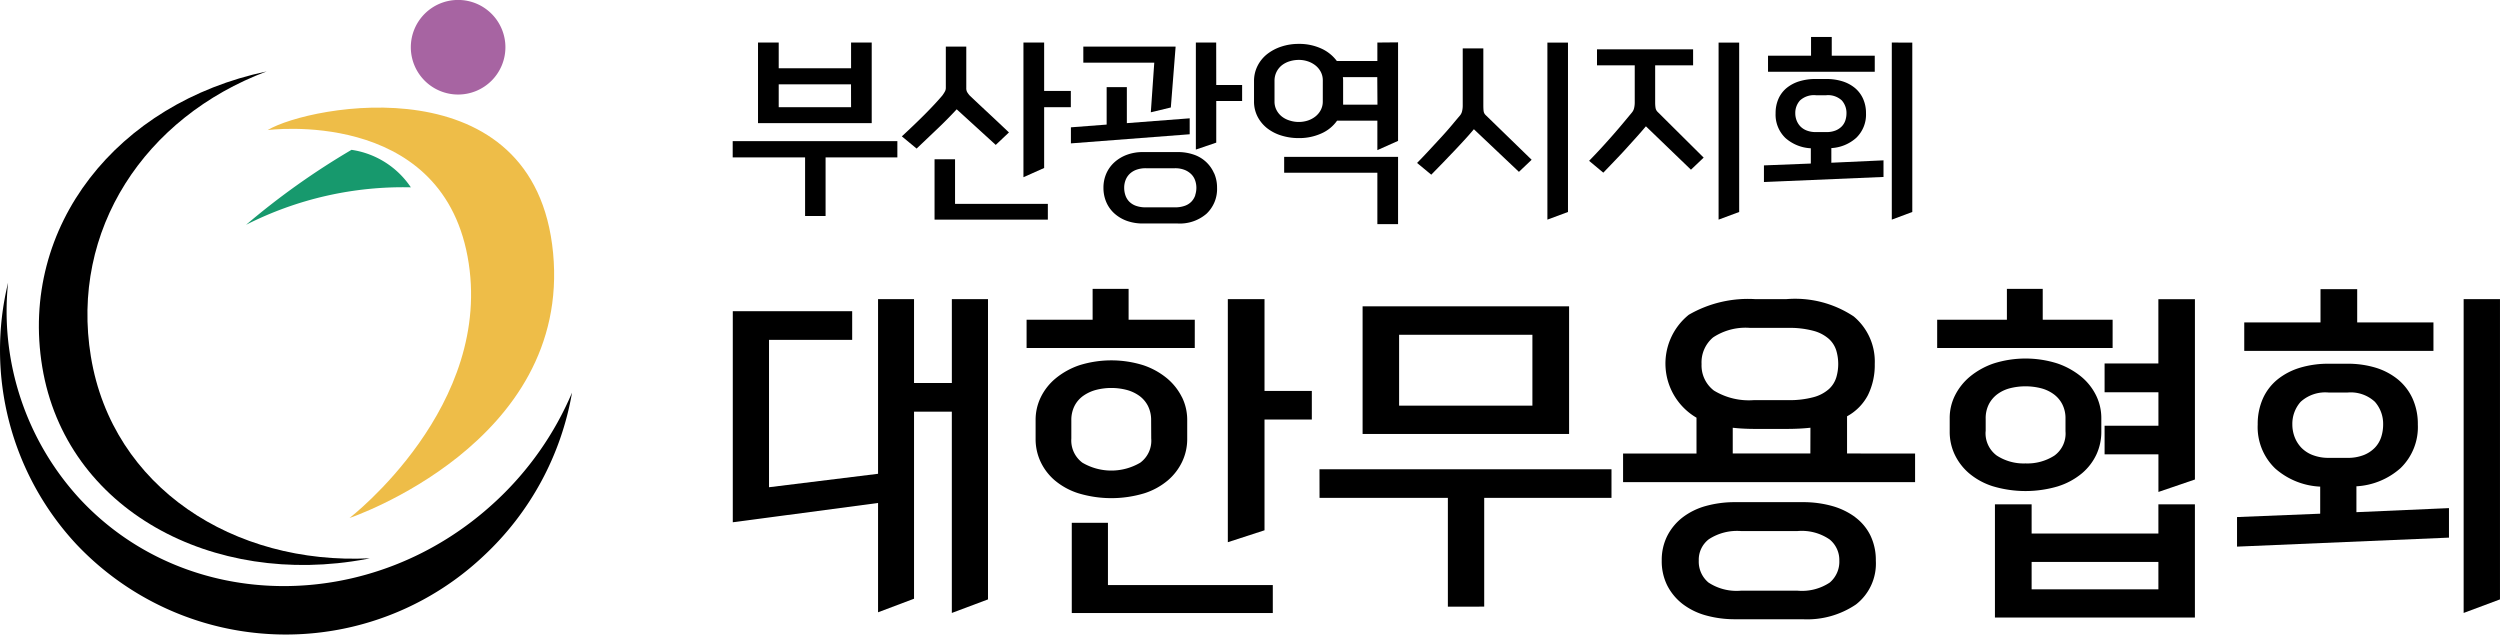 <svg xmlns="http://www.w3.org/2000/svg" width="135.271" height="34.333" viewBox="0 0 135.271 34.333"><g id="header_logo_w" transform="translate(-385.529 170)"><g id="&#xADF8;&#xB8F9;_5" transform="translate(385.529 -170)"><path d="M5.982,111.464C4.851,104.595,8.9,98.5,15.488,96.023,7.41,97.732,2.1,104.395,3.348,112.006c1.272,7.74,9.23,11.963,17.537,10.4.062-.012.124-.028.187-.04-7.355.367-13.923-3.828-15.089-10.9" transform="translate(-1.063 -92.158)"></path><path d="M26.824,125.061c-6.62,6.166-16.694,6.11-22.5-.124A14.982,14.982,0,0,1,.438,113.231a15.426,15.426,0,0,0,3.686,14.146,15.59,15.59,0,0,0,22.039.644h0a15.733,15.733,0,0,0,4.789-8.84,17.16,17.16,0,0,1-4.128,5.881" transform="translate(0 -97.937)"></path><path d="M21.8,100.186s9.321-1.238,10.82,6.843-6.388,14.146-6.388,14.146,11.993-4.04,11.015-14.339-13.166-8.019-15.447-6.65" transform="translate(-7.32 -93.147)" fill="#eebd48"></path><path d="M38.588,92.762A2.559,2.559,0,1,1,36.029,90.2a2.559,2.559,0,0,1,2.559,2.559" transform="translate(-11.241 -90.203)" fill="#a764a2"></path><path d="M25.753,102.41a4.684,4.684,0,0,1,3.209,2.029,18.763,18.763,0,0,0-8.916,2.028,40.361,40.361,0,0,1,5.706-4.057" transform="translate(-6.732 -94.303)" fill="#17996d"></path></g><g id="&#xADF8;&#xB8F9;_14" transform="translate(0 -0.494)"><g id="&#xADF8;&#xB8F9;_6" transform="translate(425.179 -153.876)"><path d="M71.553,108.459H69.507v-4.54H67.56v9.451l-5.9.727v-7.975h4.5v-1.549H59.7v11.42l7.86-1.044v5.915l1.947-.734V110.007h2.045V120.9l1.957-.734V103.918H71.553Z" transform="translate(-59.7 -103.364)"></path><path d="M94.005,125.264H92.048v4.882h10.877v-1.513H94.005Z" transform="translate(-73.706 -112.606)"></path><path d="M96.515,111.76a3.162,3.162,0,0,0-.811-1.026,4.018,4.018,0,0,0-1.283-.708,5.805,5.805,0,0,0-3.452,0,4.086,4.086,0,0,0-1.283.708,3.07,3.07,0,0,0-.811,1.027,2.793,2.793,0,0,0-.279,1.216v1.053a2.889,2.889,0,0,0,.26,1.2,3,3,0,0,0,.767,1.018,3.736,3.736,0,0,0,1.29.708,6.17,6.17,0,0,0,3.565,0,3.734,3.734,0,0,0,1.284-.708,3.053,3.053,0,0,0,.772-1.018,2.846,2.846,0,0,0,.265-1.206v-1.053a2.759,2.759,0,0,0-.284-1.216m-1.663,2.233a1.476,1.476,0,0,1-.595,1.313,3.087,3.087,0,0,1-3.128,0,1.5,1.5,0,0,1-.6-1.309v-.98a1.686,1.686,0,0,1,.169-.776,1.516,1.516,0,0,1,.461-.543,2.162,2.162,0,0,1,.684-.325,3.322,3.322,0,0,1,1.7,0,2.1,2.1,0,0,1,.679.325,1.551,1.551,0,0,1,.456.543,1.688,1.688,0,0,1,.169.776Z" transform="translate(-72.211 -105.895)"></path><path d="M108.924,103.919h-1.985v13.153l1.985-.645v-5.992h2.56v-1.549h-2.56Z" transform="translate(-80.153 -103.364)"></path><path d="M96.837,104.612H93.256v-1.671H91.309v1.671H87.736v1.53h9.1Z" transform="translate(-71.839 -102.941)"></path><path d="M115.69,121.705h6.944v5.884H124.6v-5.884h6.887v-1.549h-15.8Z" transform="translate(-83.942 -110.395)"></path><path d="M119.8,111.513h11.173v-6.906H119.8Zm9.188-1.532h-7.213v-3.835h7.213Z" transform="translate(-85.722 -103.662)"></path><path d="M156.773,112.273V110.26a2.77,2.77,0,0,0,1.129-1.144,3.671,3.671,0,0,0,.37-1.685,3.179,3.179,0,0,0-1.138-2.574,5.722,5.722,0,0,0-3.641-.937h-1.7a6.4,6.4,0,0,0-3.584.847,3.392,3.392,0,0,0,.418,5.569v1.938h-3.973v1.549h15.8v-1.549Zm-1.985,0h-4.2v-1.393c.176.02.359.036.546.045.217.012.439.018.663.018h1.7c.248,0,.489-.006.715-.018.2-.01.391-.026.58-.046Zm1.4-4.109a1.418,1.418,0,0,1-.392.619,2.048,2.048,0,0,1-.822.438,4.954,4.954,0,0,1-1.407.164h-1.824a3.633,3.633,0,0,1-2.173-.517,1.709,1.709,0,0,1-.669-1.437,1.762,1.762,0,0,1,.624-1.439,3.174,3.174,0,0,1,2.008-.515h2.035a4.953,4.953,0,0,1,1.407.164,2.048,2.048,0,0,1,.822.438,1.42,1.42,0,0,1,.392.618,2.574,2.574,0,0,1,0,1.466" transform="translate(-96.482 -103.365)"></path><path d="M158.815,124.108a3.856,3.856,0,0,0-1.255-.606,5.787,5.787,0,0,0-1.591-.207H152.33a5.838,5.838,0,0,0-1.6.207,3.673,3.673,0,0,0-1.256.616,2.965,2.965,0,0,0-.831,1,2.891,2.891,0,0,0-.3,1.335,2.928,2.928,0,0,0,.3,1.353,2.978,2.978,0,0,0,.831,1,3.682,3.682,0,0,0,1.256.616,5.815,5.815,0,0,0,1.6.208h3.639a4.7,4.7,0,0,0,2.884-.8,2.8,2.8,0,0,0,1.074-2.372,3.054,3.054,0,0,0-.289-1.352,2.733,2.733,0,0,0-.823-.993m-1.378,3.53a2.713,2.713,0,0,1-1.745.442h-3.066a2.761,2.761,0,0,1-1.755-.442,1.469,1.469,0,0,1-.524-1.185,1.391,1.391,0,0,1,.551-1.161,2.8,2.8,0,0,1,1.728-.439h3.066a2.663,2.663,0,0,1,1.735.455,1.434,1.434,0,0,1,.525,1.145,1.48,1.48,0,0,1-.515,1.185" transform="translate(-98.079 -111.754)"></path><path d="M184.121,104.612h-3.782v-1.671H178.4v1.671h-3.773v1.53h9.493Z" transform="translate(-109.46 -102.941)"></path><path d="M181.706,116.494a3.8,3.8,0,0,0,1.289-.708,3,3,0,0,0,.773-1.019,2.9,2.9,0,0,0,.259-1.2V112.8a2.764,2.764,0,0,0-.279-1.206,3.072,3.072,0,0,0-.811-1.027,4.15,4.15,0,0,0-1.287-.712,5.708,5.708,0,0,0-3.448,0,4.1,4.1,0,0,0-1.283.712,3.172,3.172,0,0,0-.811,1.022,2.723,2.723,0,0,0-.285,1.212v.763a2.857,2.857,0,0,0,.265,1.206,3.066,3.066,0,0,0,.772,1.018,3.732,3.732,0,0,0,1.285.708,6.165,6.165,0,0,0,3.56,0m-3.935-2.968v-.681a1.675,1.675,0,0,1,.169-.78,1.591,1.591,0,0,1,.457-.544,1.969,1.969,0,0,1,.678-.324,3.429,3.429,0,0,1,1.7,0,2.018,2.018,0,0,1,.683.324,1.553,1.553,0,0,1,.462.547,1.675,1.675,0,0,1,.17.776v.681a1.471,1.471,0,0,1-.6,1.313,2.7,2.7,0,0,1-1.564.424,2.662,2.662,0,0,1-1.559-.428,1.5,1.5,0,0,1-.6-1.309" transform="translate(-109.978 -105.819)"></path><path d="M188.982,123.5v1.581h-6.859V123.5h-1.985v6.126h10.82V123.5Zm0,4.6h-6.859v-1.483h6.859Z" transform="translate(-111.845 -111.843)"></path><path d="M193.51,107.4H190.6v1.558h2.913v1.811H190.6v1.549h2.913v2.035l1.927-.658.048-.016v-9.756H193.51Z" transform="translate(-116.374 -103.364)"></path><path d="M209.7,118.117v-1.4a3.91,3.91,0,0,0,2.389-.985,3.089,3.089,0,0,0,.934-2.358,3.321,3.321,0,0,0-.283-1.4,2.891,2.891,0,0,0-.793-1.038,3.546,3.546,0,0,0-1.2-.635,5.2,5.2,0,0,0-1.545-.216h-1a5.285,5.285,0,0,0-1.554.216,3.582,3.582,0,0,0-1.218.635,2.811,2.811,0,0,0-.793,1.038,3.375,3.375,0,0,0-.278,1.4,3.1,3.1,0,0,0,.949,2.381,3.954,3.954,0,0,0,2.432.98v1.464l-4.5.182v1.6l11.4-.484.068,0v-1.6Zm-1.484-2.939a2.371,2.371,0,0,1-.89-.154,1.7,1.7,0,0,1-.61-.4,1.742,1.742,0,0,1-.358-.571,1.9,1.9,0,0,1-.125-.683,1.79,1.79,0,0,1,.45-1.225,1.982,1.982,0,0,1,1.533-.5h.984a1.922,1.922,0,0,1,1.5.5,1.8,1.8,0,0,1,.446,1.225,2.215,2.215,0,0,1-.106.686,1.509,1.509,0,0,1-.338.568,1.711,1.711,0,0,1-.6.4,2.35,2.35,0,0,1-.9.154Z" transform="translate(-121.848 -106.034)"></path><path d="M214.167,104.771h-4.126v-1.8h-1.985v1.8H203.93v1.54h10.237Z" transform="translate(-122.147 -102.955)"></path><path d="M224.866,120.9l1.966-.734V103.919h-1.966Z" transform="translate(-131.212 -103.364)"></path></g><g id="&#xADF8;&#xB8F9;_13" transform="translate(-125.129 -5.654)"><path d="M257.415,103.918v1.393H253.5v-1.393h-1.12v4.362h6.152v-4.362Zm0,3.5H253.5V106.18h3.912Z" transform="translate(299.293 -265.468)"></path><path d="M248.1,121.483h3.917v3.17h1.109v-3.17h3.884V120.6H248.1Z" transform="translate(302.203 -276.817)"></path><path d="M279.671,108l2.083,1.9.027.025.715-.675-.031-.029c-.354-.336-.708-.67-1.054-.992s-.7-.654-1.04-.977a1.3,1.3,0,0,1-.141-.191.457.457,0,0,1-.043-.223v-2.232H279.08v2.232a.406.406,0,0,1-.051.2,2.037,2.037,0,0,1-.138.214c-.245.29-.564.633-.949,1.02s-.8.781-1.208,1.159l-.034.031.8.661,1.146-1.09c.338-.321.683-.67,1.025-1.038" transform="translate(282.755 -265.936)"></path><path d="M283.348,123.663h-1.109v3.266h6.13v-.853h-5.021Z" transform="translate(278.986 -278.897)"></path><path d="M298.4,103.918h-1.12v7.287l1.12-.5v-3.29h1.444v-.879H298.4Z" transform="translate(268.755 -265.468)"></path><path d="M316.788,123.593a1.827,1.827,0,0,0-1.1-1.01,2.613,2.613,0,0,0-.864-.138h-1.886a2.462,2.462,0,0,0-.857.144,2.092,2.092,0,0,0-.675.4,1.794,1.794,0,0,0-.446.613,1.888,1.888,0,0,0-.157.772,1.948,1.948,0,0,0,.157.787,1.755,1.755,0,0,0,.446.616,2.053,2.053,0,0,0,.676.395,2.556,2.556,0,0,0,.857.138h1.886a2.207,2.207,0,0,0,1.554-.528,1.835,1.835,0,0,0,.571-1.407,1.911,1.911,0,0,0-.157-.782m-1.022,1.189a.957.957,0,0,1-.2.337.92.92,0,0,1-.356.23,1.545,1.545,0,0,1-.549.087H313.1a1.549,1.549,0,0,1-.551-.087.968.968,0,0,1-.359-.231.907.907,0,0,1-.2-.336,1.277,1.277,0,0,1-.065-.407,1.16,1.16,0,0,1,.07-.4.937.937,0,0,1,.212-.336,1.03,1.03,0,0,1,.364-.232,1.466,1.466,0,0,1,.532-.087h1.562a1.386,1.386,0,0,1,.534.092,1.081,1.081,0,0,1,.361.237.879.879,0,0,1,.206.336,1.213,1.213,0,0,1,.065.387,1.279,1.279,0,0,1-.065.407" transform="translate(259.561 -278.069)"></path><path d="M327.535,103.918h-1.1v5.791l1.076-.366.027-.009v-2.253h1.4v-.864h-1.4Z" transform="translate(248.929 -265.468)"></path><path d="M311.734,113.148l-3.4.261v-1.948h-1.093v2.026l-1.934.148v.869l6.427-.493Z" transform="translate(263.296 -270.598)"></path><path d="M311.063,108.161l1.055-.254.028-.006.256-3.251,0-.043h-4.991v.868h3.839Z" transform="translate(261.864 -265.937)"></path><path d="M342.953,103.918v1h-2.192a2.146,2.146,0,0,0-.841-.675,2.859,2.859,0,0,0-1.221-.252,2.949,2.949,0,0,0-.955.151,2.5,2.5,0,0,0-.767.411,1.909,1.909,0,0,0-.511.636,1.821,1.821,0,0,0-.187.824V107.1a1.775,1.775,0,0,0,.187.817,1.932,1.932,0,0,0,.511.628,2.378,2.378,0,0,0,.767.4,3.113,3.113,0,0,0,.955.143,2.9,2.9,0,0,0,1.232-.255,2.038,2.038,0,0,0,.842-.688h2.18v1.594l1.12-.5v-5.331ZM340,107.1a.983.983,0,0,1-.111.472,1.1,1.1,0,0,1-.291.349,1.354,1.354,0,0,1-.413.219,1.6,1.6,0,0,1-.97,0,1.284,1.284,0,0,1-.423-.213,1.081,1.081,0,0,1-.293-.351.986.986,0,0,1-.111-.47V106a1.076,1.076,0,0,1,.112-.5,1.06,1.06,0,0,1,.293-.358,1.3,1.3,0,0,1,.423-.213,1.709,1.709,0,0,1,.489-.072,1.518,1.518,0,0,1,.481.077,1.345,1.345,0,0,1,.413.219,1.1,1.1,0,0,1,.291.349.994.994,0,0,1,.111.478Zm2.958.18H341.1a.564.564,0,0,0,0-.07v-1.221c0-.043,0-.084-.006-.124,0-.025-.005-.051-.009-.077h1.863Z" transform="translate(242.232 -265.468)"></path><path d="M341.381,124.121h5.043V126.9h1.12v-3.64h-6.163Z" transform="translate(238.761 -278.625)"></path><path d="M367.463,108.264c-.007-.091-.011-.184-.011-.276V104.9h-1.115v3.093a1.3,1.3,0,0,1-.034.3.558.558,0,0,1-.113.234q-.189.221-.447.531c-.173.207-.364.424-.567.644l-.641.694c-.221.239-.436.465-.638.67l-.03.031.768.635.145-.149.522-.535c.191-.2.382-.4.569-.595s.362-.387.542-.581.346-.384.528-.6l2.41,2.281.027.026.688-.654-2.5-2.43a.353.353,0,0,1-.1-.224" transform="translate(223.467 -266.132)"></path><path d="M385.909,113.5l1.114-.414v-9.164h-1.114Z" transform="translate(208.476 -265.468)"></path><path d="M396.56,108.228a2.021,2.021,0,0,1-.019-.274v-2.019h2.053v-.864h-5.2v.864h2.042v2.019a1.287,1.287,0,0,1-.034.293.558.558,0,0,1-.113.234l-.444.535c-.18.217-.372.441-.568.665s-.421.475-.64.714-.44.471-.64.676l-.03.031.768.641.026-.027.641-.668c.19-.2.382-.4.569-.608s.362-.4.542-.6.349-.395.528-.606l2.437,2.348.688-.654-2.5-2.482a.384.384,0,0,1-.105-.221" transform="translate(203.675 -266.252)"></path><path d="M414.872,113.5l1.114-.414v-9.164h-1.114Z" transform="translate(188.776 -265.468)"></path><path d="M444.173,103.918V113.5l1.109-.414v-9.164Z" transform="translate(168.847 -265.468)"></path><path d="M429.011,103.987h-2.327v-1.014h-1.12v1.014h-2.328v.869h5.775Z" transform="translate(183.087 -264.825)"></path><path d="M426.192,114.615v-.792a2.2,2.2,0,0,0,1.348-.556,1.742,1.742,0,0,0,.527-1.33,1.865,1.865,0,0,0-.16-.787,1.622,1.622,0,0,0-.447-.586,2,2,0,0,0-.679-.358,2.929,2.929,0,0,0-.871-.122h-.565a2.985,2.985,0,0,0-.877.122,2.023,2.023,0,0,0-.687.358,1.594,1.594,0,0,0-.448.586,1.9,1.9,0,0,0-.157.787,1.749,1.749,0,0,0,.535,1.343,2.23,2.23,0,0,0,1.371.553v.826l-2.537.1v.9l6.431-.273.038,0v-.9Zm-.837-1.658a1.337,1.337,0,0,1-.5-.087.957.957,0,0,1-.344-.226.978.978,0,0,1-.2-.322,1.072,1.072,0,0,1-.07-.385,1.007,1.007,0,0,1,.254-.691,1.117,1.117,0,0,1,.864-.283h.555a1.086,1.086,0,0,1,.846.283,1.018,1.018,0,0,1,.251.691,1.24,1.24,0,0,1-.06.387.856.856,0,0,1-.19.32.978.978,0,0,1-.339.226,1.325,1.325,0,0,1-.507.087Z" transform="translate(183.557 -269.662)"></path></g></g></g></svg>